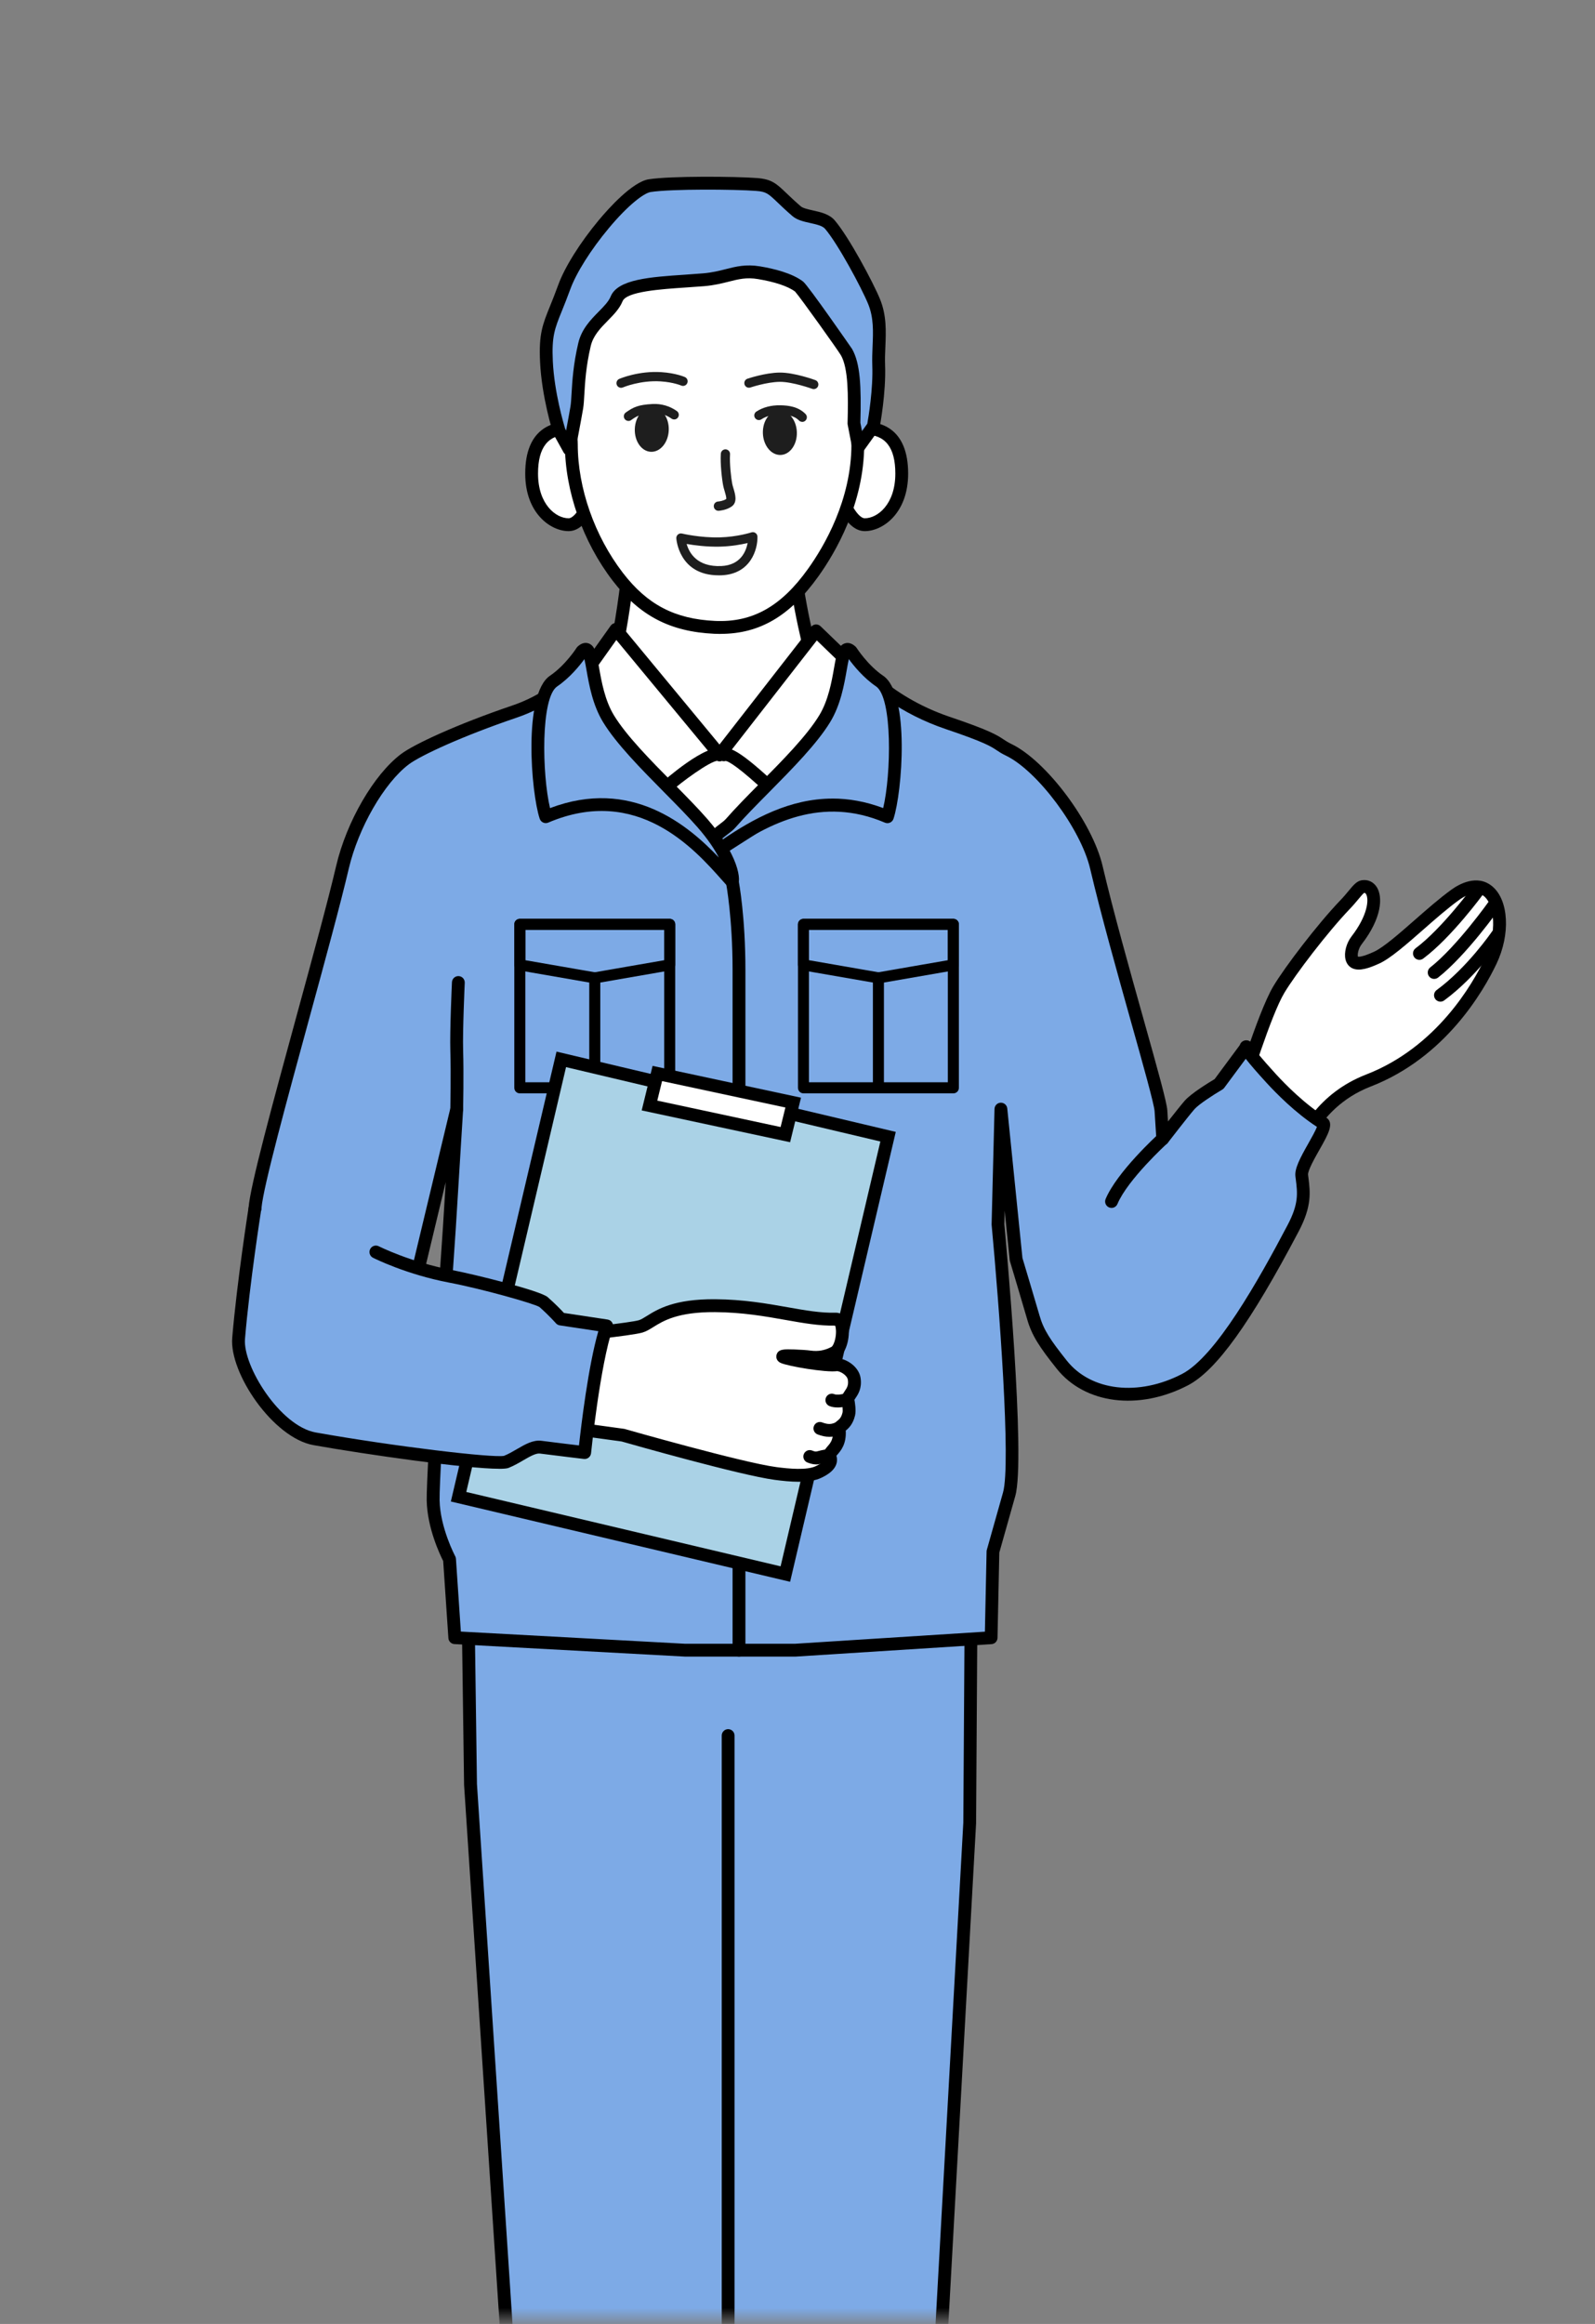 <svg width="149" height="217" viewBox="0 0 149 217" fill="none" xmlns="http://www.w3.org/2000/svg">
<rect x="0" y="0" width="149" height="217" fill="#808080" stroke="none"/>
<mask id="mask0_52_523" style="mask-type:alpha" maskUnits="userSpaceOnUse" x="0" y="0" width="149" height="217">
<rect x="0.684" y="0.5" width="148" height="216" fill="#B5B5B5"/>
</mask>
<g mask="url(#mask0_52_523)">
<g clip-path="url(#clip0_52_523)">
<path d="M43.587 139.888L43.958 166.612L47.705 223.477L51.03 262.07L58.32 264.244L66.438 261.674L68.02 261.08L77.053 263.65L85.171 261.477L87.668 222.884L90.589 170.206L90.792 138.298L43.587 139.888Z" fill="#7DAAE6"/>
<path d="M58.32 264.844C58.38 264.844 58.442 264.834 58.499 264.815L66.618 262.245C66.618 262.245 66.637 262.238 66.646 262.235L68.044 261.712L76.888 264.229C76.991 264.258 77.101 264.26 77.206 264.229L85.324 262.055C85.573 261.988 85.751 261.772 85.767 261.515L88.264 222.924L91.183 170.241C91.183 170.241 91.183 170.222 91.183 170.213L91.386 138.305C91.386 138.141 91.322 137.985 91.204 137.87C91.087 137.757 90.931 137.694 90.766 137.699L43.563 139.289C43.237 139.301 42.981 139.57 42.984 139.897L43.352 166.622C43.352 166.622 43.352 166.643 43.352 166.653L47.099 223.518L50.427 262.12C50.448 262.365 50.616 262.574 50.853 262.644L58.143 264.818C58.198 264.834 58.255 264.842 58.313 264.842L58.32 264.844ZM66.244 261.104L58.315 263.614L51.593 261.609L48.301 223.424L44.556 166.586L44.195 140.466L90.189 138.917L89.99 170.186L87.072 222.85L84.601 261.006L77.058 263.026L68.183 260.501C68.061 260.465 67.929 260.472 67.81 260.516L66.242 261.104H66.244Z" fill="black"/>
<path d="M68.02 261.755C68.351 261.755 68.619 261.486 68.619 261.155V162.06C68.619 161.729 68.351 161.46 68.02 161.46C67.69 161.46 67.422 161.729 67.422 162.06V261.155C67.422 261.486 67.69 261.755 68.02 261.755Z" fill="black"/>
<path d="M73.917 49.354H59.005C59.005 49.354 58.638 57.54 56.625 64.386C56.27 65.592 52.392 66.785 52.023 67.854C51.291 69.983 51.777 71.592 52.325 72.692H80.582C80.582 72.692 82.219 70.175 81.36 67.067C81.147 66.298 76.5 64.016 76.273 63.125C75.131 58.64 74.211 54.752 73.915 49.354H73.917Z" fill="white"/>
<path d="M51.956 73.29H80.907L81.085 73.019C81.156 72.906 82.861 70.237 81.937 66.903C81.788 66.363 81.092 65.877 79.291 64.727C78.449 64.189 77.048 63.293 76.847 62.95C75.703 58.453 74.803 54.588 74.513 49.321L74.482 48.754H58.432L58.406 49.328C58.401 49.409 58.02 57.523 56.05 64.215C55.935 64.602 54.674 65.296 53.922 65.709C52.734 66.36 51.71 66.922 51.459 67.657C50.824 69.504 50.932 71.239 51.791 72.959L51.956 73.29ZM80.235 72.089H52.708C52.146 70.78 52.107 69.454 52.591 68.049C52.699 67.749 53.826 67.131 54.496 66.761C55.756 66.07 56.946 65.416 57.199 64.554C58.904 58.76 59.443 51.946 59.569 49.952H73.352C73.68 55.052 74.57 58.861 75.693 63.271C75.854 63.898 76.716 64.506 78.647 65.738C79.423 66.233 80.584 66.975 80.795 67.263C81.393 69.483 80.589 71.397 80.232 72.087L80.235 72.089Z" fill="black"/>
<path d="M115.494 103.226C115.494 103.226 117.993 94.865 119.458 92.412C120.5 90.668 123.514 86.703 125.649 84.471C126.521 83.563 126.918 82.848 127.304 82.785C128.527 82.588 129.011 84.851 126.729 87.803C126.207 88.478 126.028 89.612 126.583 89.866C127.05 90.08 127.938 89.725 128.599 89.422C130.28 88.653 133.43 85.37 135.937 83.561C139.542 80.96 141.215 85.617 139.262 89.729C137.308 93.844 133.593 98.665 127.835 100.894C122.078 103.123 120.969 108.681 120.969 108.681L115.494 103.226Z" fill="white"/>
<path d="M120.969 109.282C121.027 109.282 121.086 109.272 121.144 109.255C121.355 109.19 121.513 109.015 121.556 108.799C121.565 108.748 122.686 103.531 128.051 101.453C135.024 98.754 138.592 92.535 139.803 89.986C141.115 87.224 140.943 84.053 139.41 82.768C137.988 81.577 136.262 82.583 135.587 83.071C134.498 83.859 133.306 84.901 132.154 85.912C130.72 87.169 129.236 88.471 128.35 88.874C127.316 89.347 126.961 89.347 126.858 89.328C126.791 89.153 126.882 88.584 127.201 88.173C129.111 85.701 129.169 83.775 128.64 82.876C128.331 82.355 127.797 82.098 127.208 82.194C126.744 82.269 126.425 82.653 125.987 83.181C125.772 83.441 125.527 83.736 125.219 84.056C123.062 86.306 120.021 90.299 118.944 92.103C117.457 94.591 115.022 102.71 114.919 103.053C114.855 103.265 114.915 103.495 115.07 103.651L120.545 109.106C120.66 109.219 120.811 109.282 120.967 109.282H120.969ZM137.857 83.41C138.134 83.41 138.402 83.491 138.642 83.693C139.616 84.51 139.882 87.027 138.721 89.472C137.572 91.891 134.191 97.79 127.62 100.334C123.088 102.088 121.299 105.753 120.675 107.545L116.171 103.058C116.657 101.465 118.728 94.807 119.971 92.722C121.01 90.981 124.033 87.025 126.08 84.889C126.418 84.536 126.688 84.212 126.906 83.95C127.093 83.724 127.325 83.448 127.431 83.376C127.502 83.369 127.555 83.393 127.613 83.489C127.897 83.969 127.78 85.466 126.258 87.435C125.769 88.067 125.539 88.956 125.695 89.597C125.788 89.977 126.016 90.267 126.334 90.414C127.009 90.724 127.941 90.383 128.848 89.969C129.892 89.492 131.374 88.194 132.942 86.818C134.072 85.826 135.242 84.8 136.286 84.049C136.739 83.722 137.313 83.41 137.857 83.41Z" fill="black"/>
<path d="M132.595 89.626C132.719 89.626 132.844 89.587 132.951 89.508C135.599 87.534 138.51 83.556 138.632 83.388C138.826 83.119 138.769 82.744 138.503 82.549C138.237 82.352 137.861 82.412 137.667 82.679C137.639 82.72 134.742 86.681 132.24 88.545C131.974 88.742 131.919 89.119 132.116 89.385C132.233 89.544 132.415 89.628 132.597 89.628L132.595 89.626Z" fill="black"/>
<path d="M133.976 91.406C134.105 91.406 134.234 91.365 134.345 91.279C136.995 89.194 139.997 84.954 140.124 84.774C140.315 84.502 140.251 84.128 139.98 83.938C139.71 83.746 139.336 83.811 139.147 84.082C139.116 84.125 136.119 88.36 133.607 90.335C133.346 90.539 133.301 90.916 133.504 91.178C133.622 91.329 133.799 91.408 133.976 91.408V91.406Z" fill="black"/>
<path d="M134.56 93.53C134.682 93.53 134.807 93.491 134.912 93.414C137.926 91.205 140.251 87.82 140.349 87.678C140.536 87.405 140.466 87.032 140.193 86.845C139.92 86.658 139.547 86.727 139.362 87.001C139.341 87.035 137.055 90.362 134.208 92.446C133.942 92.641 133.883 93.018 134.079 93.285C134.196 93.446 134.378 93.532 134.562 93.532L134.56 93.53Z" fill="black"/>
<path d="M81.006 63.548C80.79 63.279 76.239 58.912 76.239 58.912L67.223 70.484L57.535 58.777L51.468 67.311L52.263 107.297H81.147L81.003 63.548H81.006Z" fill="white"/>
<path d="M52.265 107.896H81.149C81.307 107.896 81.46 107.833 81.573 107.718C81.686 107.605 81.748 107.451 81.748 107.293L81.604 63.543C81.604 63.406 81.556 63.274 81.47 63.168C81.247 62.892 77.726 59.505 76.653 58.474C76.531 58.357 76.366 58.297 76.196 58.309C76.028 58.321 75.873 58.405 75.767 58.537L67.211 69.521L57.997 58.388C57.879 58.244 57.702 58.167 57.513 58.172C57.326 58.179 57.156 58.273 57.048 58.424L50.982 66.958C50.908 67.064 50.87 67.189 50.872 67.319L51.667 107.305C51.674 107.631 51.94 107.893 52.265 107.893V107.896ZM80.551 106.695H52.854L52.076 67.496L57.575 59.757L66.766 70.864C66.881 71.003 67.044 71.087 67.235 71.08C67.417 71.078 67.587 70.994 67.697 70.85L76.304 59.8C77.826 61.263 79.847 63.216 80.407 63.785L80.548 106.695H80.551Z" fill="black"/>
<path d="M72.579 74.731C72.739 74.731 72.899 74.666 73.017 74.539C73.242 74.296 73.227 73.917 72.986 73.691L72.751 73.47C69.1 70.033 68.032 69.583 67.341 69.951C67.048 70.107 66.938 70.47 67.091 70.763C67.23 71.025 67.532 71.14 67.802 71.053C68.071 71.106 68.976 71.563 71.932 74.347L72.172 74.572C72.287 74.68 72.433 74.733 72.579 74.733V74.731Z" fill="black"/>
<path d="M62.22 74.121C62.366 74.121 62.512 74.068 62.627 73.96C63.606 73.047 66.328 71.073 67.01 71.044C67.29 71.152 67.611 71.037 67.752 70.766C67.908 70.472 67.795 70.11 67.503 69.954C66.129 69.224 61.853 73.043 61.81 73.081C61.569 73.307 61.554 73.686 61.779 73.929C61.897 74.056 62.057 74.121 62.217 74.121H62.22Z" fill="black"/>
<path d="M108.618 106.337C108.618 106.337 110.502 103.892 111.125 103.178C111.747 102.465 113.878 101.218 113.878 101.218L116.454 97.743C116.454 97.743 115.812 97.486 118.75 100.697C120.059 102.129 121.812 103.762 123.567 104.857C124.184 105.242 121.46 108.605 121.604 109.774C121.783 111.237 122.015 112.373 120.804 114.674C117.1 121.71 113.593 127.318 110.699 128.822C105.951 131.289 101.396 130.198 99.186 127.424C97.603 125.435 96.926 124.422 96.519 122.971C96.359 122.397 94.917 117.578 94.917 117.578L93.495 103.563L93.225 114.328C93.225 114.328 95.257 136.016 94.271 139.516C93.282 143.016 92.755 144.882 92.755 144.882L92.585 152.919L74.254 154.084H63.974L42.488 152.919L41.995 145.595C41.995 145.595 40.518 142.852 40.465 140.099C40.412 137.347 41.985 114.569 41.985 114.569L42.665 103.563L39.05 118.638L38.993 127.799L23.606 127.696C23.606 127.696 22.833 127.158 23.824 112.83C24.052 109.537 30.118 89.004 31.995 80.991C32.912 77.074 35.385 72.736 37.832 70.893C39.002 70.012 43.01 68.165 48.059 66.45C52.665 64.886 54.714 61.694 54.714 61.694L53.659 71.89L67.546 79.12L78.499 72.123L79.509 61.408C79.509 61.408 82.351 65.421 88.559 67.516C93.658 69.238 92.906 69.38 94.228 70.014C97.345 71.515 101.503 77.071 102.42 80.989C104.297 89.004 108.345 102.174 108.456 103.716L108.621 106.337H108.618Z" fill="#7DAAE6"/>
<path d="M63.974 154.687H74.254C74.266 154.687 74.281 154.687 74.293 154.687L92.624 153.522C92.935 153.503 93.177 153.248 93.184 152.936L93.352 144.976L94.846 139.684C95.841 136.155 93.945 115.616 93.823 114.312L93.854 113.046L94.321 117.643C94.326 117.682 94.333 117.718 94.343 117.754C94.357 117.802 95.784 122.575 95.94 123.137C96.38 124.705 97.117 125.796 98.714 127.801C101.34 131.102 106.38 131.741 110.969 129.358C113.615 127.984 116.811 123.543 121.331 114.958C122.561 112.618 122.398 111.321 122.226 109.947L122.195 109.702C122.147 109.32 122.846 108.086 123.265 107.348C124.086 105.898 124.682 104.848 123.88 104.348C121.896 103.111 120.088 101.276 119.188 100.291C117.723 98.689 117.22 98.029 117.048 97.769C117.05 97.707 117.043 97.642 117.026 97.579C116.976 97.399 116.844 97.255 116.672 97.186C116.389 97.07 116.073 97.164 115.903 97.409C115.863 97.469 115.832 97.531 115.815 97.591L113.466 100.762C112.985 101.048 111.276 102.088 110.67 102.782C110.34 103.162 109.676 103.998 109.111 104.718L109.047 103.676C108.992 102.905 108.202 100.065 106.811 95.112C105.544 90.604 103.969 84.993 102.997 80.847C102.044 76.783 97.747 71.04 94.479 69.469C94.151 69.31 93.972 69.19 93.763 69.053C93.174 68.659 92.507 68.213 88.741 66.942C82.811 64.941 80.017 61.093 79.988 61.055C79.842 60.85 79.586 60.759 79.347 60.824C79.105 60.889 78.93 61.098 78.906 61.348L77.922 71.77L67.508 78.424L54.288 71.542L55.303 61.751C55.332 61.475 55.167 61.216 54.906 61.122C54.645 61.031 54.355 61.129 54.204 61.362C54.185 61.391 52.194 64.403 47.86 65.876C42.629 67.653 38.672 69.5 37.468 70.406C34.925 72.32 32.376 76.711 31.406 80.845C30.647 84.083 29.232 89.269 27.731 94.76C25.483 102.989 23.36 110.762 23.221 112.779C22.206 127.446 22.972 127.979 23.259 128.181C23.357 128.25 23.475 128.286 23.597 128.289L38.983 128.392C39.141 128.385 39.294 128.33 39.407 128.219C39.52 128.106 39.584 127.955 39.584 127.796L39.642 118.705L41.638 110.382L41.382 114.528C41.317 115.455 39.809 137.359 39.862 140.107C39.91 142.677 41.107 145.182 41.401 145.759L41.887 152.957C41.906 153.26 42.151 153.5 42.452 153.517L63.939 154.682C63.939 154.682 63.96 154.682 63.97 154.682L63.974 154.687ZM74.235 153.486H63.991L43.051 152.35L42.593 145.557C42.589 145.47 42.565 145.389 42.524 145.312C42.51 145.285 41.116 142.658 41.066 140.087C41.016 137.392 42.567 114.838 42.584 114.61L43.264 103.599C43.283 103.289 43.063 103.015 42.756 102.967C42.452 102.919 42.158 103.118 42.086 103.421L38.471 118.494C38.461 118.539 38.454 118.585 38.454 118.63L38.399 127.191L24.054 127.095C23.918 126.24 23.683 123.358 24.396 113.048C24.396 113.041 24.416 112.928 24.416 112.921C24.416 112.897 24.425 112.82 24.427 112.794C24.61 110.766 26.786 102.794 28.892 95.084C30.396 89.583 31.813 84.385 32.577 81.126C33.472 77.299 35.885 73.106 38.191 71.371C39.292 70.543 43.192 68.734 48.251 67.016C50.953 66.099 52.809 64.65 53.92 63.548L53.062 71.828C53.036 72.073 53.163 72.308 53.383 72.423L67.271 79.653C67.46 79.752 67.688 79.742 67.867 79.627L78.82 72.63C78.975 72.531 79.076 72.363 79.095 72.181L79.974 62.873C81.298 64.261 84.027 66.62 88.37 68.085C91.985 69.305 92.583 69.704 93.11 70.057C93.335 70.209 93.567 70.362 93.972 70.557C96.926 71.979 100.972 77.412 101.841 81.128C102.818 85.298 104.398 90.924 105.666 95.444C106.77 99.371 107.812 103.08 107.859 103.762L108.025 106.378C108.041 106.628 108.209 106.841 108.446 106.914C108.683 106.986 108.942 106.904 109.095 106.707C109.114 106.683 110.976 104.269 111.577 103.577C111.984 103.111 113.39 102.203 114.182 101.74C114.251 101.699 114.311 101.644 114.362 101.579L116.373 98.865C116.777 99.386 117.428 100.138 118.312 101.103C119.219 102.095 121.01 103.913 123.023 105.22C122.896 105.576 122.504 106.27 122.231 106.753C121.438 108.151 120.926 109.123 121.015 109.846L121.046 110.096C121.213 111.429 121.335 112.392 120.28 114.396C117.55 119.582 113.56 126.665 110.428 128.291C106.354 130.407 101.925 129.898 99.66 127.052C98.099 125.092 97.479 124.157 97.101 122.81C96.947 122.265 95.681 118.023 95.513 117.463L94.096 103.503C94.065 103.188 93.792 102.953 93.478 102.965C93.162 102.977 92.911 103.234 92.904 103.548L92.633 114.314C92.633 114.338 92.633 114.362 92.636 114.386C93.335 121.849 94.458 136.672 93.701 139.355L92.186 144.721C92.171 144.769 92.164 144.822 92.164 144.872L92.006 152.359L74.243 153.488L74.235 153.486Z" fill="black"/>
<path d="M69.035 154.686C69.366 154.686 69.634 154.417 69.634 154.086V90.548C69.634 85.598 69.031 82.386 69.007 82.252C68.945 81.925 68.631 81.711 68.305 81.776C67.98 81.838 67.769 82.153 67.829 82.477C67.836 82.509 68.435 85.722 68.435 90.548V154.086C68.435 154.417 68.703 154.686 69.033 154.686H69.035Z" fill="black"/>
<path d="M48.559 102.092H62.562C62.847 102.092 63.077 101.862 63.077 101.576V86.311C63.077 86.025 62.847 85.795 62.562 85.795H48.559C48.274 85.795 48.045 86.025 48.045 86.311V101.576C48.045 101.862 48.274 102.092 48.559 102.092ZM62.047 101.059H49.074V86.828H62.047V101.059Z" fill="black"/>
<path d="M55.562 91.826C55.591 91.826 55.622 91.824 55.65 91.819L62.651 90.604C62.897 90.56 63.077 90.347 63.077 90.094V86.311C63.077 86.025 62.847 85.795 62.562 85.795H48.559C48.274 85.795 48.045 86.025 48.045 86.311V90.094C48.045 90.347 48.224 90.56 48.471 90.604L55.471 91.819C55.5 91.824 55.528 91.826 55.559 91.826H55.562ZM62.047 89.66L55.562 90.786L49.076 89.66V86.828H62.05V89.66H62.047Z" fill="black"/>
<path d="M55.562 101.687C55.847 101.687 56.077 101.456 56.077 101.17V91.31C56.077 91.024 55.847 90.794 55.562 90.794C55.277 90.794 55.047 91.024 55.047 91.31V101.17C55.047 101.456 55.277 101.687 55.562 101.687Z" fill="black"/>
<path d="M75.059 102.092H89.061C89.346 102.092 89.576 101.862 89.576 101.576V86.311C89.576 86.025 89.346 85.795 89.061 85.795H75.059C74.774 85.795 74.544 86.025 74.544 86.311V101.576C74.544 101.862 74.774 102.092 75.059 102.092ZM88.544 101.059H75.571V86.828H88.544V101.059Z" fill="black"/>
<path d="M82.059 91.826C82.088 91.826 82.119 91.824 82.148 91.819L89.148 90.604C89.394 90.56 89.574 90.347 89.574 90.094V86.311C89.574 86.025 89.344 85.795 89.059 85.795H75.057C74.772 85.795 74.542 86.025 74.542 86.311V90.094C74.542 90.347 74.721 90.56 74.968 90.604L81.968 91.819C81.997 91.824 82.026 91.826 82.057 91.826H82.059ZM88.545 89.66L82.059 90.786L75.574 89.66V86.828H88.547V89.66H88.545Z" fill="black"/>
<path d="M82.059 101.687C82.344 101.687 82.574 101.456 82.574 101.17V91.31C82.574 91.024 82.344 90.794 82.059 90.794C81.774 90.794 81.544 91.024 81.544 91.31V101.17C81.544 101.456 81.774 101.687 82.059 101.687Z" fill="black"/>
<path d="M66.811 78.589C66.498 77.984 67.726 77.479 68.272 76.855C70.764 74.001 75.195 70.136 77.039 67.117C78.904 64.062 78.3 59.688 79.516 60.816C79.516 60.816 80.611 62.539 82.171 63.598C84.3 65.044 83.723 73.782 82.899 76.261C76.438 73.511 71.185 76.569 67.532 79.105C67.161 79.362 67.161 79.259 66.811 78.586V78.589Z" fill="#7DAAE6"/>
<path d="M67.264 79.835C67.532 79.835 67.748 79.687 67.874 79.6C71.884 76.816 76.778 74.308 82.667 76.816C82.82 76.881 82.995 76.879 83.146 76.811C83.299 76.742 83.414 76.612 83.467 76.454C84.273 74.025 85.032 64.816 82.507 63.103C81.07 62.128 80.031 60.511 80.019 60.495C79.99 60.451 79.959 60.41 79.921 60.377C79.502 59.99 79.141 60.002 78.911 60.079C78.281 60.293 78.145 61.071 77.917 62.361C77.692 63.644 77.383 65.4 76.526 66.805C75.365 68.709 73.132 70.97 70.972 73.153C69.804 74.335 68.703 75.449 67.819 76.461C67.678 76.624 67.443 76.799 67.216 76.972C66.665 77.388 65.835 78.015 66.28 78.87L66.368 79.043C66.572 79.439 66.718 79.727 67.082 79.819C67.144 79.833 67.204 79.84 67.261 79.84L67.264 79.835ZM77.771 74.568C73.814 74.568 70.388 76.417 67.419 78.454L67.388 78.392C67.494 78.265 67.767 78.058 67.941 77.926C68.217 77.717 68.502 77.503 68.724 77.246C69.581 76.264 70.673 75.161 71.827 73.994C74.034 71.76 76.316 69.452 77.551 67.427C78.528 65.827 78.858 63.941 79.1 62.563C79.16 62.224 79.227 61.835 79.296 61.544C79.734 62.147 80.654 63.288 81.839 64.093C83.388 65.145 83.254 72.315 82.504 75.454C80.848 74.832 79.272 74.566 77.771 74.566V74.568Z" fill="black"/>
<path d="M103.837 112.789C104.072 112.789 104.292 112.652 104.388 112.421C105.348 110.137 108.982 106.817 109.018 106.784C109.262 106.56 109.281 106.181 109.059 105.936C108.836 105.691 108.458 105.672 108.214 105.895C108.056 106.039 104.347 109.431 103.284 111.955C103.155 112.26 103.299 112.613 103.603 112.741C103.679 112.772 103.758 112.789 103.835 112.789H103.837Z" fill="black"/>
<path d="M49.665 44.221C49.665 47.531 51.715 48.994 53.12 48.994C54.525 48.994 55.679 45.963 55.679 44.344C55.679 42.725 54.54 39.977 53.137 39.977C51.734 39.977 49.668 40.558 49.668 44.221H49.665Z" fill="white"/>
<path d="M53.118 49.595C54.001 49.595 54.812 48.884 55.461 47.539C55.955 46.518 56.273 45.264 56.273 44.344C56.273 42.639 55.05 39.377 53.132 39.377C51.612 39.377 49.065 40.006 49.065 44.221C49.065 47.928 51.435 49.595 53.118 49.595ZM53.134 40.578C53.903 40.578 55.078 42.598 55.078 44.344C55.078 46.09 53.862 48.394 53.118 48.394C51.932 48.394 50.261 47.099 50.261 44.221C50.261 41.769 51.2 40.578 53.132 40.578H53.134Z" fill="black"/>
<path d="M84.237 44.221C84.237 47.531 82.188 48.994 80.783 48.994C79.378 48.994 78.224 45.963 78.224 44.344C78.224 42.725 79.363 39.977 80.766 39.977C82.169 39.977 84.235 40.558 84.235 44.221H84.237Z" fill="white"/>
<path d="M80.783 49.595C82.466 49.595 84.836 47.928 84.836 44.221C84.836 40.006 82.286 39.377 80.769 39.377C78.851 39.377 77.628 42.639 77.628 44.344C77.628 46.148 78.858 49.595 80.785 49.595H80.783ZM80.769 40.578C82.701 40.578 83.639 41.769 83.639 44.221C83.639 47.099 81.97 48.394 80.783 48.394C80.038 48.394 78.822 46.131 78.822 44.344C78.822 42.557 80 40.578 80.766 40.578H80.769Z" fill="black"/>
<path d="M53.374 41.486C53.374 46.206 55.373 50.81 57.714 53.853C60.056 56.899 62.737 58.384 66.754 58.573C70.872 58.768 73.613 56.755 75.961 53.474C78.195 50.354 80.134 46.085 80.134 41.483C80.134 39.252 81.314 35.75 80.958 33.595C79.809 26.636 75.078 22.044 66.754 22.044C57.69 22.044 53.551 27.218 52.744 35.12C52.596 36.576 53.374 40.016 53.374 41.483V41.486Z" fill="white"/>
<path d="M67.314 59.188C70.97 59.188 73.804 57.514 76.445 53.827C78.047 51.591 80.73 47.013 80.73 41.488C80.73 40.597 80.934 39.468 81.149 38.272C81.453 36.588 81.767 34.844 81.547 33.501C80.283 25.841 74.889 21.448 66.752 21.448C58.107 21.448 53.055 26.156 52.146 35.065C52.055 35.961 52.27 37.438 52.478 38.867C52.629 39.91 52.773 40.895 52.773 41.49C52.773 45.828 54.441 50.589 57.238 54.226C59.756 57.502 62.593 58.984 66.723 59.179C66.921 59.188 67.118 59.193 67.312 59.193L67.314 59.188ZM66.754 22.647C74.357 22.647 79.191 26.572 80.369 33.696C80.558 34.834 80.261 36.473 79.976 38.058C79.751 39.307 79.538 40.489 79.538 41.488C79.538 46.679 76.993 51.01 75.475 53.128C72.957 56.647 70.276 58.141 66.783 57.978C63.041 57.8 60.47 56.46 58.188 53.491C55.547 50.056 53.972 45.569 53.972 41.488C53.972 40.806 53.824 39.778 53.663 38.692C53.474 37.4 53.261 35.934 53.338 35.188C54.188 26.869 58.7 22.649 66.754 22.649V22.647Z" fill="black"/>
<path d="M74.661 26.768C74.939 26.984 78.81 32.41 79.076 32.879C79.801 34.154 79.856 36.429 79.773 39.53L80.199 41.733L81.583 39.811C81.583 39.811 82.181 36.693 82.083 34.094C82.009 32.144 82.464 30.14 81.652 28.156C81.053 26.694 78.805 22.461 77.52 20.965C76.838 20.17 75.112 20.323 74.412 19.718C72.26 17.857 72.272 17.347 70.685 17.225C68.686 17.071 62.699 17.026 60.7 17.333C58.7 17.64 53.936 23.417 52.708 26.811C51.478 30.205 50.891 30.52 51.047 33.758C51.202 36.996 52.246 40.279 52.246 40.279L53.165 41.934C53.165 41.934 53.716 39.071 53.886 38.055C54.056 37.039 53.934 35.021 54.607 32.168C55.074 30.181 57.039 29.297 57.606 27.904C58.224 26.386 62.495 26.401 65.744 26.124C67.946 25.937 68.918 25.137 70.898 25.466C72.533 25.738 73.898 26.177 74.664 26.773L74.661 26.768Z" fill="#7DAAE6"/>
<path d="M53.161 42.535C53.192 42.535 53.223 42.533 53.256 42.528C53.505 42.487 53.702 42.297 53.75 42.05C53.771 41.932 54.303 39.168 54.473 38.154C54.532 37.798 54.556 37.368 54.587 36.823C54.652 35.716 54.738 34.203 55.186 32.305C55.418 31.325 56.108 30.624 56.776 29.944C57.338 29.372 57.872 28.829 58.157 28.131C58.531 27.215 61.731 27.002 64.07 26.845C64.645 26.807 65.239 26.766 65.792 26.721C66.721 26.641 67.444 26.459 68.083 26.298C69.004 26.065 69.734 25.88 70.8 26.058C72.392 26.322 73.622 26.735 74.274 27.227C74.726 27.72 78.32 32.754 78.559 33.179C79.256 34.4 79.246 36.979 79.177 39.516C79.177 39.559 79.177 39.602 79.186 39.646L79.612 41.848C79.658 42.084 79.837 42.269 80.072 42.321C80.304 42.372 80.546 42.281 80.685 42.086L82.069 40.164C82.119 40.095 82.155 40.013 82.171 39.927C82.195 39.797 82.782 36.71 82.681 34.073C82.66 33.523 82.681 32.973 82.708 32.389C82.768 30.946 82.83 29.454 82.207 27.931C81.575 26.384 79.301 22.121 77.975 20.574C77.474 19.99 76.66 19.808 75.942 19.649C75.483 19.546 75.009 19.44 74.805 19.265C74.233 18.77 73.814 18.369 73.479 18.049C72.533 17.146 72.102 16.733 70.733 16.627C68.672 16.469 62.684 16.421 60.611 16.74C59.074 16.978 56.845 19.469 55.959 20.53C54.207 22.625 52.746 24.955 52.148 26.608C51.858 27.407 51.607 28.025 51.387 28.572C50.681 30.316 50.326 31.191 50.451 33.79C50.606 37.071 51.633 40.33 51.676 40.467C51.688 40.505 51.705 40.542 51.724 40.578L52.644 42.233C52.751 42.425 52.952 42.54 53.166 42.54L53.161 42.535ZM81.018 39.569L80.524 40.256L80.374 39.48C80.465 36.05 80.364 33.929 79.596 32.581C79.567 32.533 75.492 26.656 75.028 26.295C74.005 25.503 72.27 25.082 70.994 24.871C69.682 24.655 68.763 24.885 67.791 25.133C67.168 25.291 66.524 25.452 65.691 25.524C65.145 25.57 64.571 25.608 63.991 25.649C60.759 25.865 57.707 26.07 57.051 27.677C56.855 28.157 56.405 28.616 55.926 29.101C55.179 29.86 54.331 30.722 54.023 32.029C53.551 34.027 53.46 35.603 53.393 36.754C53.364 37.263 53.34 37.666 53.292 37.957C53.211 38.445 53.039 39.374 52.883 40.2L52.797 40.044C52.663 39.605 51.779 36.626 51.643 33.732C51.533 31.397 51.813 30.703 52.493 29.024C52.718 28.469 52.971 27.84 53.271 27.018C53.826 25.488 55.205 23.298 56.874 21.304C58.71 19.106 60.166 18.025 60.79 17.929C62.754 17.627 68.676 17.675 70.639 17.826C71.585 17.898 71.767 18.076 72.653 18.919C72.998 19.25 73.428 19.661 74.025 20.175C74.458 20.55 75.08 20.689 75.684 20.824C76.246 20.948 76.828 21.078 77.07 21.359C78.279 22.769 80.486 26.884 81.101 28.387C81.626 29.668 81.571 30.965 81.513 32.341C81.489 32.922 81.465 33.523 81.487 34.121C81.571 36.326 81.128 38.966 81.02 39.574L81.018 39.569ZM74.295 27.242C74.295 27.242 74.293 27.242 74.29 27.239C74.29 27.239 74.293 27.239 74.295 27.242Z" fill="black"/>
<path d="M76.019 36.331C76.194 36.331 76.359 36.223 76.423 36.048C76.505 35.825 76.39 35.575 76.167 35.493C76.088 35.464 74.197 34.775 72.828 34.789C71.477 34.804 69.89 35.342 69.823 35.363C69.598 35.44 69.478 35.685 69.555 35.911C69.632 36.137 69.876 36.257 70.101 36.182C70.115 36.178 71.628 35.668 72.84 35.654C74.029 35.642 75.854 36.3 75.873 36.307C75.921 36.324 75.971 36.334 76.021 36.334L76.019 36.331Z" fill="#1E1E1E"/>
<path d="M58.02 36.211C58.078 36.211 58.135 36.199 58.191 36.175C58.207 36.167 59.821 35.485 61.734 35.613C62.923 35.692 63.625 35.997 63.632 35.999C63.85 36.096 64.104 35.997 64.2 35.778C64.295 35.56 64.2 35.305 63.982 35.209C63.948 35.195 63.146 34.839 61.789 34.75C59.663 34.609 57.922 35.348 57.848 35.38C57.63 35.473 57.53 35.728 57.623 35.949C57.693 36.112 57.853 36.211 58.018 36.211H58.02Z" fill="#1E1E1E"/>
<path d="M67.111 47.695C67.111 47.695 67.13 47.695 67.137 47.695C67.209 47.69 67.855 47.64 68.348 47.296C68.911 46.902 68.683 46.153 68.518 45.603C68.473 45.452 68.43 45.31 68.406 45.192C68.303 44.678 68.14 43.273 68.198 42.42C68.214 42.182 68.035 41.976 67.798 41.959C67.561 41.942 67.355 42.122 67.338 42.36C67.273 43.302 67.446 44.793 67.561 45.363C67.592 45.519 67.642 45.689 67.692 45.853C67.757 46.069 67.877 46.468 67.841 46.595C67.59 46.763 67.202 46.823 67.082 46.83C66.845 46.845 66.663 47.051 66.68 47.289C66.694 47.517 66.883 47.695 67.108 47.695H67.111Z" fill="#1E1E1E"/>
<path d="M67.132 53.724C67.225 53.724 67.321 53.724 67.422 53.717C70.122 53.594 70.785 51.307 70.759 50.114C70.757 49.977 70.69 49.849 70.577 49.77C70.467 49.691 70.323 49.669 70.194 49.712C70.182 49.717 68.889 50.135 67.24 50.178C65.413 50.226 63.728 49.825 63.711 49.821C63.579 49.789 63.441 49.821 63.335 49.907C63.23 49.993 63.172 50.126 63.18 50.26C63.18 50.296 63.395 53.721 67.135 53.721L67.132 53.724ZM69.84 50.704C69.696 51.48 69.184 52.773 67.384 52.854C65.095 52.955 64.372 51.598 64.144 50.791C64.834 50.913 66.005 51.074 67.261 51.043C68.341 51.014 69.268 50.841 69.842 50.704H69.84Z" fill="#1E1E1E"/>
<path d="M71.267 40.462C71.307 41.61 72.052 42.514 72.928 42.482C73.804 42.451 74.48 41.495 74.439 40.347C74.398 39.199 73.653 38.296 72.777 38.327C71.901 38.358 71.226 39.314 71.267 40.462Z" fill="#1E1E1E"/>
<path d="M74.944 39.395C75.054 39.395 75.162 39.355 75.246 39.27C75.415 39.102 75.418 38.828 75.25 38.658C74.566 37.959 73.637 37.856 72.904 37.844C72.038 37.827 71.262 38.033 70.656 38.432C70.457 38.564 70.402 38.831 70.534 39.03C70.666 39.23 70.934 39.285 71.13 39.153C71.595 38.845 72.186 38.696 72.89 38.706C73.457 38.716 74.171 38.788 74.635 39.261C74.719 39.347 74.831 39.391 74.942 39.391L74.944 39.395Z" fill="#1E1E1E"/>
<path d="M62.473 40.167C62.433 41.315 61.688 42.218 60.812 42.187C59.936 42.156 59.261 41.2 59.301 40.052C59.342 38.904 60.087 38.001 60.963 38.032C61.839 38.063 62.514 39.019 62.473 40.167Z" fill="#1E1E1E"/>
<path d="M58.708 39.307C58.794 39.307 58.88 39.281 58.954 39.228C59.522 38.829 59.821 38.649 61.015 38.589C61.64 38.558 62.22 38.726 62.732 39.089C62.926 39.225 63.196 39.18 63.333 38.983C63.469 38.788 63.424 38.517 63.227 38.38C62.562 37.912 61.782 37.684 60.972 37.724C59.622 37.792 59.17 38.017 58.459 38.517C58.265 38.654 58.217 38.923 58.353 39.12C58.437 39.24 58.571 39.305 58.705 39.305L58.708 39.307Z" fill="#1E1E1E"/>
<path d="M68.418 82.363C68.49 82.442 68.679 80.362 65.614 76.853C63.122 73.999 58.691 70.134 56.847 67.115C54.983 64.059 55.586 59.685 54.37 60.814C54.37 60.814 53.276 62.537 51.715 63.596C49.586 65.042 50.163 73.78 50.987 76.259C60.381 72.26 66.256 80.009 68.418 82.36V82.363Z" fill="#7DAAE6"/>
<path d="M68.423 82.963C68.566 82.963 68.712 82.913 68.825 82.81C69.385 82.305 68.94 79.752 66.064 76.457C65.181 75.445 64.08 74.331 62.911 73.149C60.752 70.966 58.521 68.705 57.357 66.8C56.5 65.395 56.191 63.637 55.966 62.357C55.739 61.067 55.602 60.289 54.973 60.075C54.743 59.998 54.379 59.986 53.963 60.373C53.924 60.409 53.891 60.447 53.864 60.49C53.855 60.507 52.816 62.124 51.377 63.097C48.851 64.812 49.61 74.021 50.417 76.447C50.47 76.605 50.587 76.735 50.738 76.805C50.889 76.874 51.063 76.877 51.217 76.81C59.541 73.267 64.879 79.284 67.443 82.173C67.64 82.394 67.814 82.594 67.972 82.764C68.09 82.891 68.253 82.959 68.418 82.959L68.423 82.963ZM54.592 61.547C54.662 61.84 54.729 62.227 54.789 62.566C55.03 63.942 55.361 65.828 56.337 67.43C57.573 69.455 59.854 71.763 62.062 73.997C63.215 75.164 64.305 76.267 65.164 77.249C66.139 78.364 66.759 79.315 67.154 80.076C64.254 77.019 58.952 72.589 51.382 75.457C50.635 72.318 50.498 65.148 52.047 64.096C53.232 63.291 54.152 62.15 54.59 61.547H54.592Z" fill="black"/>
<path d="M52.427 98.91L82.954 106.134L73.355 146.972L42.828 139.748L52.427 98.91Z" fill="#AAD2E6"/>
<path d="M73.809 147.699L83.68 105.691L51.988 98.194L42.117 140.203L73.809 147.699ZM82.241 106.587L72.921 146.256L43.558 139.312L52.878 99.643L82.241 106.587Z" fill="black"/>
<path d="M60.673 103.229L73.366 105.945L74.099 102.955L61.406 100.238L60.673 103.229Z" fill="white"/>
<path d="M73.809 106.654L74.827 102.496L60.963 99.527L59.945 103.685L73.809 106.654ZM73.369 103.414L72.921 105.237L61.401 102.77L61.849 100.947L73.369 103.414Z" fill="black"/>
<path d="M59.857 123.849C60.963 123.516 61.904 121.887 66.795 121.918C71.688 121.949 74.963 123.261 78.09 123.177C79.026 123.153 78.801 125.843 77.968 126.29C77.35 126.621 76.617 126.84 75.653 126.708C74.968 126.614 72.734 126.511 73.175 126.717C73.73 126.977 77.178 127.563 78.114 127.438C78.607 127.373 79.679 127.921 79.799 128.774C79.971 129.991 79.105 130.277 79.217 130.779C79.263 130.983 79.368 131.694 79.289 132.035C79.033 133.116 78.358 133.145 78.386 133.409C78.59 135.293 77.328 135.458 77.527 136.008C77.769 136.674 77.192 137.094 76.483 137.44C75.526 137.908 73.893 137.781 72.435 137.589C69.184 137.157 58.191 134.012 58.191 134.012L49.701 132.85L50.635 124.978C50.635 124.978 58.746 124.186 59.854 123.852L59.857 123.849Z" fill="white"/>
<path d="M74.611 138.36C75.415 138.36 76.167 138.262 76.751 137.976C77.185 137.765 78.47 137.135 78.138 135.93C78.164 135.896 78.197 135.857 78.226 135.826C78.549 135.454 79.076 134.849 79.007 133.58C79.263 133.376 79.679 133.004 79.876 132.17C79.988 131.695 79.859 130.924 79.818 130.705C79.842 130.662 79.89 130.592 79.926 130.539C80.153 130.206 80.532 129.646 80.397 128.688C80.244 127.604 79.05 126.85 78.228 126.831C78.238 126.826 78.245 126.821 78.255 126.816C79.174 126.322 79.464 124.537 79.21 123.576C78.959 122.625 78.281 122.567 78.078 122.574C76.68 122.613 75.243 122.358 73.577 122.063C71.65 121.722 69.464 121.335 66.802 121.316C62.976 121.289 61.437 122.248 60.419 122.882C60.125 123.064 59.89 123.211 59.687 123.273C58.916 123.506 53.821 124.061 50.582 124.378C50.302 124.405 50.08 124.626 50.046 124.904L49.112 132.776C49.074 133.1 49.301 133.398 49.625 133.441L58.073 134.599C58.921 134.841 69.172 137.757 72.361 138.18C73.098 138.279 73.876 138.36 74.611 138.36ZM78.212 128.032C78.442 128.032 79.141 128.382 79.208 128.856C79.277 129.355 79.117 129.591 78.932 129.865C78.765 130.114 78.533 130.453 78.635 130.909C78.691 131.159 78.748 131.721 78.707 131.894C78.592 132.379 78.389 132.538 78.212 132.677C78.049 132.805 77.747 133.042 77.793 133.47C77.891 134.38 77.587 134.731 77.319 135.038C77.101 135.291 76.771 135.67 76.967 136.211C76.996 136.292 77.067 136.484 76.225 136.895C75.382 137.308 73.704 137.145 72.516 136.989C69.347 136.568 58.468 133.463 58.358 133.431C58.332 133.424 58.303 133.417 58.274 133.415L50.367 132.331L51.174 125.527C53.041 125.342 59.019 124.729 60.027 124.424C60.383 124.316 60.69 124.126 61.047 123.905C61.947 123.346 63.299 122.498 66.79 122.519C69.349 122.536 71.482 122.913 73.364 123.247C75.059 123.547 76.526 123.809 78.013 123.78C78.085 123.939 78.142 124.371 78.047 124.902C77.946 125.45 77.757 125.721 77.685 125.76C77.058 126.096 76.438 126.209 75.734 126.113C75.401 126.067 74.75 126.021 74.187 126.005C73.261 125.976 72.701 125.959 72.545 126.497C72.469 126.754 72.557 127.09 72.923 127.261C73.584 127.568 77.12 128.174 78.195 128.032C78.2 128.032 78.207 128.032 78.212 128.032ZM79.804 130.645V130.65C79.804 130.648 79.804 130.645 79.804 130.645Z" fill="black"/>
<path d="M78.25 131.423C78.734 131.423 79.224 131.303 79.462 131.152C79.744 130.972 79.794 130.724 79.797 130.592C79.806 130.261 79.548 129.985 79.217 129.973C79.043 129.968 78.882 130.037 78.77 130.153C78.571 130.215 78.128 130.261 77.944 130.182C77.64 130.052 77.288 130.194 77.158 130.499C77.029 130.804 77.17 131.157 77.474 131.286C77.697 131.383 77.972 131.421 78.248 131.421L78.25 131.423Z" fill="black"/>
<path d="M77.467 134.167C77.817 134.167 78.157 134.088 78.521 133.927C78.825 133.794 78.961 133.439 78.829 133.136C78.698 132.831 78.343 132.694 78.042 132.826C77.668 132.99 77.374 133.033 76.802 132.817C76.493 132.699 76.148 132.855 76.031 133.165C75.913 133.475 76.069 133.821 76.378 133.939C76.775 134.09 77.127 134.164 77.47 134.164L77.467 134.167Z" fill="black"/>
<path d="M76.22 136.744C76.414 136.744 76.579 136.703 76.775 136.65C76.912 136.614 77.065 136.573 77.29 136.535C77.616 136.482 77.838 136.175 77.786 135.845C77.733 135.519 77.427 135.295 77.099 135.348C76.811 135.394 76.61 135.449 76.464 135.488C76.196 135.56 76.179 135.564 75.856 135.442C75.547 135.324 75.203 135.48 75.085 135.79C74.968 136.1 75.124 136.446 75.432 136.564C75.77 136.691 76.009 136.739 76.218 136.739L76.22 136.744Z" fill="black"/>
<path d="M35.114 116.913C35.114 116.913 38.109 118.428 42.072 119.178C45.054 119.742 50.336 121.198 50.762 121.572C51.753 122.444 52.38 123.167 52.38 123.167L56.675 123.814C55.444 127.429 54.619 135.636 54.619 135.636C54.619 135.636 53 135.449 50.506 135.132C49.586 135.014 48.531 136.008 47.288 136.508C46.465 136.84 36.486 135.612 29.395 134.353C25.821 133.717 22.048 127.858 22.292 124.974C22.735 119.697 23.819 112.832 23.819 112.832L35.114 116.915V116.913Z" fill="#7DAAE6"/>
<path d="M46.632 137.15C47.063 137.15 47.367 137.123 47.513 137.063C48.011 136.864 48.478 136.593 48.89 136.352C49.486 136.006 50.053 135.68 50.431 135.725C52.9 136.04 54.535 136.227 54.552 136.23C54.71 136.249 54.87 136.201 54.995 136.1C55.119 135.999 55.198 135.853 55.215 135.692C55.222 135.61 56.048 127.511 57.242 124.001C57.3 123.833 57.278 123.648 57.187 123.494C57.094 123.343 56.941 123.24 56.764 123.213L52.682 122.598C52.433 122.327 51.894 121.763 51.157 121.114C50.486 120.526 44.372 118.998 42.182 118.582C38.346 117.855 35.411 116.385 35.383 116.37C35.088 116.221 34.727 116.339 34.578 116.637C34.43 116.932 34.547 117.295 34.844 117.444C34.968 117.506 37.961 119.005 41.959 119.764C45.045 120.35 49.823 121.703 50.386 122.036C51.322 122.86 51.921 123.55 51.928 123.557C52.021 123.665 52.15 123.735 52.292 123.756L55.895 124.299C54.951 127.561 54.291 133.117 54.087 134.966C53.4 134.885 52.162 134.736 50.58 134.534C49.799 134.436 49.065 134.861 48.289 135.312C47.899 135.538 47.496 135.773 47.085 135.939C46.081 136.153 36.864 135.067 29.498 133.758C26.168 133.165 22.673 127.547 22.886 125.02C23.322 119.827 24.396 112.988 24.408 112.921C24.461 112.594 24.238 112.287 23.91 112.234C23.585 112.181 23.278 112.404 23.226 112.733C23.214 112.803 22.134 119.682 21.694 124.919C21.416 128.214 25.514 134.27 29.29 134.94C34.19 135.812 43.582 137.147 46.627 137.147L46.632 137.15ZM50.369 122.024C50.369 122.024 50.369 122.024 50.374 122.027C50.374 122.027 50.372 122.027 50.369 122.024Z" fill="black"/>
<path d="M42.665 104.163C42.991 104.163 43.257 103.904 43.264 103.575C43.264 103.541 43.331 100.253 43.264 98.072C43.209 96.299 43.412 91.817 43.415 91.771C43.429 91.44 43.175 91.159 42.845 91.144C42.514 91.13 42.234 91.385 42.22 91.716C42.21 91.901 42.012 96.289 42.069 98.11C42.136 100.26 42.069 103.517 42.069 103.551C42.062 103.882 42.325 104.156 42.656 104.163C42.66 104.163 42.665 104.163 42.668 104.163H42.665Z" fill="black"/>
</g>
</g>
<defs>
<clipPath id="clip0_52_523">
<rect width="119" height="265" fill="white" transform="matrix(-1 0 0 1 140.684 16.5)"/>
</clipPath>
</defs>
</svg>

